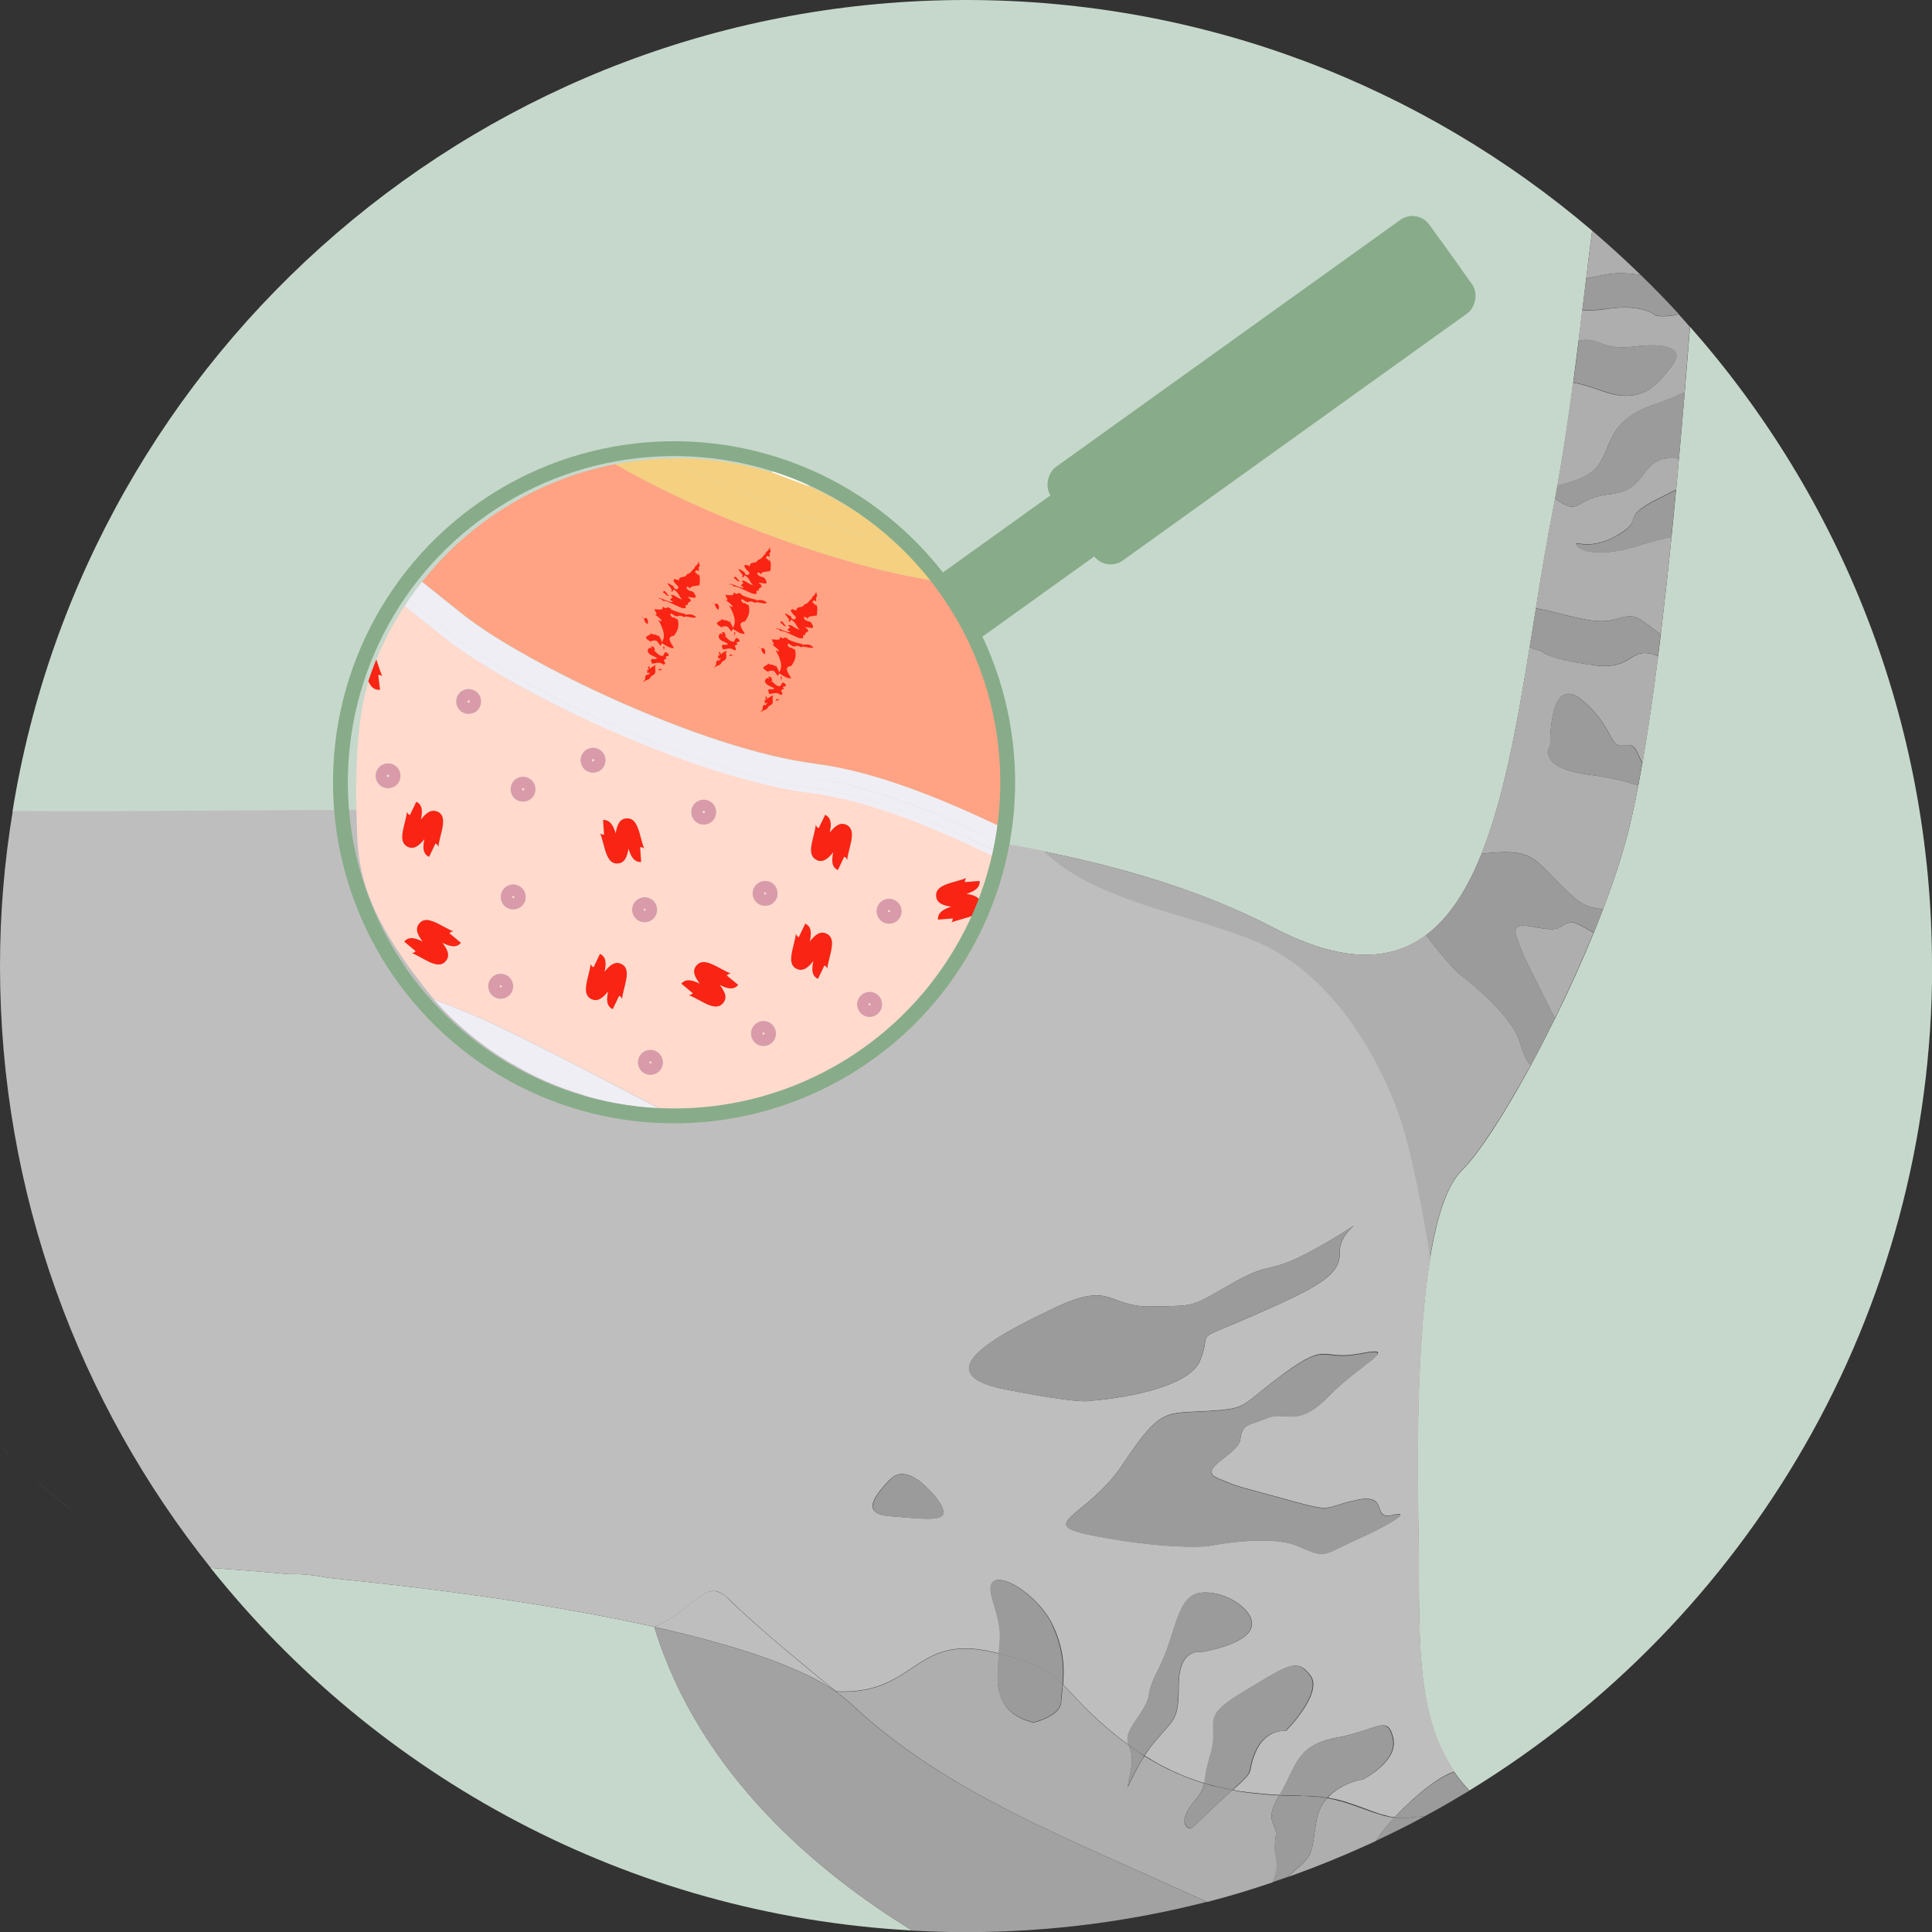<svg viewBox="0 0 130 130" xmlns="http://www.w3.org/2000/svg" data-name="Calque 1" id="Calque_1">
  <rect x="0" y="0" width="130" height="130" fill="#333333" stroke="none"/>
  <defs>
    <style>
      .cls-1, .cls-2, .cls-3 {
        fill: none;
      }

      .cls-4 {
        fill: #d99baa;
      }

      .cls-2 {
        stroke: #88ac89;
        stroke-width: 1px;
      }

      .cls-2, .cls-3 {
        stroke-miterlimit: 10;
      }

      .cls-5 {
        fill: #f92413;
      }

      .cls-6 {
        fill: #ffdacd;
      }

      .cls-7 {
        fill: #f0eef5;
      }

      .cls-8 {
        fill: #88ac89;
      }

      .cls-9 {
        fill: #a3a2a2;
      }

      .cls-10 {
        fill: #f4d080;
      }

      .cls-11 {
        fill: #c6d8cc;
      }

      .cls-12 {
        fill: #ffa384;
      }

      .cls-13 {
        fill: #9b9b9b;
      }

      .cls-3 {
        stroke: #fff;
        stroke-width: 1.8px;
      }

      .cls-14 {
        fill: #d3cfcd;
      }

      .cls-15 {
        fill: #afaeae;
      }

      .cls-16 {
        fill: #bfbebe;
      }
    </style>
  </defs>
  <g>
    <path d="M100.69,122.3c-.07,0-.15,0-.24-.01.07,0,.13,0,.18.01.02,0,.04,0,.06,0Z" class="cls-1"></path>
    <path d="M100.44,122.28c-.14,0-.31-.02-.5-.03.11,0,.22.01.32.02.07,0,.13,0,.18,0Z" class="cls-1"></path>
    <path d="M5.41,102.07c1.83,1.35,3.68,2.34,5.88,2.98-2.2-.64-4.04-1.63-5.88-2.98Z" class="cls-1"></path>
    <path d="M100.9,122.31s-.05,0-.13,0c.08,0,.13,0,.13,0Z" class="cls-1"></path>
    <path d="M99.69,122.24c.07,0,.15,0,.22.01-.07,0-.14,0-.22-.01Z" class="cls-1"></path>
    <path d="M48.5,107.19c-.49-.25-.91-.11-1.4.23.49-.34.91-.49,1.4-.23Z" class="cls-11"></path>
    <path d="M91.02,121.44c.15.05.29.1.43.15-.14-.05-.28-.1-.43-.15Z" class="cls-11"></path>
    <path d="M93.11,122.17s.04,0,.05.01c-.09-.02-.19-.05-.28-.08l.06.02c.06.02.12.04.17.05Z" class="cls-11"></path>
    <path d="M90.58,121.3c.05.02.1.03.15.05-.05-.02-.1-.03-.15-.05Z" class="cls-11"></path>
    <path d="M89.91,121.12c.05.01.1.02.15.04-.05-.01-.1-.02-.15-.04Z" class="cls-11"></path>
    <path d="M78.75,119.11c.12.06.23.11.35.16.11.05.22.1.32.14-.44-.19-.89-.4-1.34-.64.1.06.21.11.31.16.12.06.23.12.35.17Z" class="cls-11"></path>
    <path d="M52.93,111.08c1.06.89,2.07,1.73,2.85,2.36-.78-.63-1.79-1.47-2.85-2.36Z" class="cls-11"></path>
    <path d="M77.7,118.56c.1.06.21.12.31.17-.34-.18-.67-.39-1.01-.6,0,0,0,0,0,0,.23.15.47.29.7.42Z" class="cls-11"></path>
    <path d="M75.93,117.41c-.24-.18-.49-.34-.73-.53.25.2.49.37.74.55,0,0,0,0,0-.01Z" class="cls-11"></path>
    <path d="M29.8,54.58c10.59.16,26.46-.08,40.35,2.7,5.66,1.13,10.99,2.77,15.51,5.13,4.64,2.42,7.91,2.3,10.3.51,1.58-1.18,2.78-3.09,3.73-5.47,1.52-3.8,2.41-8.78,3.24-13.9.14-.87.28-1.74.42-2.61.36-2.27.74-4.53,1.16-6.69.05-.23.09-.46.13-.69.06-.29.11-.59.16-.88.4-2.23.74-4.55,1.06-6.94.12-.93.24-1.86.36-2.81.09-.68.17-1.37.25-2.07.09-.7.18-1.41.26-2.12h0c.13-1.07.26-2.14.4-3.22C95.78,5.85,81.08,0,65,0,32.64,0,5.81,23.65.84,54.61c9.49.07,20.6-.15,28.96-.03Z" class="cls-11"></path>
    <path d="M81.03,119.99c-.06-.02-.12-.03-.18-.05.06.02.12.04.17.05,0,0,0,0,0,0Z" class="cls-11"></path>
    <path d="M92.26,121.89c-.16-.06-.31-.12-.48-.18.14.05.28.1.41.15.02,0,.04.01.06.02Z" class="cls-11"></path>
    <path d="M86.08,120.81c-.53-.02-1.08-.07-1.64-.13.56.06,1.1.11,1.64.13h0Z" class="cls-11"></path>
    <path d="M92.69,122.04c-.1-.03-.2-.07-.31-.11.06.02.12.04.17.06.05.02.09.03.14.04Z" class="cls-11"></path>
    <path d="M83.19,120.51c.09.02.19.03.28.05-.18-.03-.36-.07-.54-.1,0,0,0,0,0,0,.08.02.17.04.26.06Z" class="cls-11"></path>
    <path d="M44.03,109.47h0c.98-.44,1.69-.98,2.27-1.44-.58.46-1.29,1-2.27,1.44-6.39-1.43-14.21-2.53-21.97-3.3-.84-.18-1.7-.27-2.59-.25h0c-1.79-.16-3.55-.3-5.3-.42,11.21,14.05,28.1,23.35,47.21,24.4-6.36-3.91-14.31-10.51-17.35-20.42Z" class="cls-11"></path>
    <path d="M57.14,114.53c-.25-.24-.55-.48-.89-.72.49.4.82.66.89.72Z" class="cls-11"></path>
    <path d="M130,65c0-16.5-6.16-31.55-16.28-43.01-.11,1.39-.23,2.87-.36,4.4-.12,1.46-.25,2.96-.39,4.49-.06.69-.13,1.38-.19,2.08-.1,1.06-.2,2.12-.31,3.18-.22,2.21-.47,4.42-.72,6.55-.06.49-.12.98-.18,1.46-.33,2.59-.68,5.03-1.06,7.2h0c-.09.52-.18,1.01-.27,1.49-.3,1.56-.61,2.94-.94,4.09-.38,1.34-.87,2.78-1.44,4.26-.19.51-.4,1.03-.61,1.55-.79,1.94-1.68,3.91-2.61,5.78-.54,1.09-1.09,2.16-1.63,3.16-1.78,3.29-3.51,5.96-4.67,7.11-.99.99-1.67,3.14-2.12,5.92h0c-.8,4.92-.9,11.81-.79,17.72.14,7.29-.37,12.67,2.43,16.8.29.43.64.85,1.01,1.25,18.67-11.42,31.14-32,31.14-55.49Z" class="cls-11"></path>
    <path d="M98.2,65.55s-.87-.79-2.25-2.64c-2.39,1.79-5.66,1.92-10.3-.51-4.51-2.36-9.85-3.99-15.51-5.13,3.59,3.43,9.51,4.16,14.19,6.05,5.95,2.41,9.25,9.49,10.24,13.24.97,3.68,1.62,8.01,1.64,8.14.45-2.78,1.13-4.93,2.12-5.92,1.15-1.15,2.88-3.82,4.67-7.11-.3-.27-.45-.68-.76-1.62-.66-2.01-4.04-4.51-4.04-4.51Z" class="cls-15"></path>
    <path d="M105.01,62.37c-.87.62-3.52-.93-2.96.66.56,1.59.33.98,1.93,4.22.26.53.47.95.64,1.28.93-1.88,1.82-3.85,2.61-5.78-1.15-.57-1.37-.98-2.23-.37Z" class="cls-15"></path>
    <path d="M107.19,44.75c-3.06-.41-3.48-.94-3.48-.94,0,0-.36-.08-.79-.26-.83,5.12-1.72,10.11-3.24,13.9,3.39-.4,3.46.24,5.29,2.05,1.41,1.39,1.63,1.49,2.89,1.69.57-1.48,1.06-2.92,1.44-4.26.33-1.15.64-2.53.94-4.09-.83-.25-1.92-.54-3.17-.69-3.82-.47-2.76-2-2.76-2,0,0-.12-4.88,2.12-3.06,2.23,1.82,1.76,3.29,2.88,3.06.75-.16.78.37,1.21,1.2.38-2.17.73-4.62,1.06-7.2-2.07-.8-1.46.99-4.37.61Z" class="cls-15"></path>
    <path d="M111.42,21.25s-.82-.85-3.36-.45c-.57.09-1.11.1-1.6.07-.08.69-.17,1.38-.25,2.07.03,0,.06-.01.09-.02,1.29-.28,1.45.69,3.68.4,2.23-.29,3.31.18,2.61,1.16-.69.98-1.25,1.44-1.25,1.44,0,0-1.11,1.24-3.37.45-1.14-.4-1.72-.57-2.13-.62-.32,2.39-.66,4.7-1.06,6.94.63-.18,1.63-.38,2.35-.96,1.5-1.2.58-3.33,4.28-4.55.65-.21,1.3-.49,1.94-.78.13-1.53.25-3,.36-4.4-.25-.28-.49-.57-.75-.85-.76.22-1.55.1-1.55.1Z" class="cls-15"></path>
    <path d="M108.45,33.24c-2.63.26-1.98,1.53-3.71.39-.04-.03-.08-.05-.11-.08-.04.23-.09.46-.13.69-.43,2.16-.8,4.42-1.16,6.69,1.61.25,3.91,1.18,5.26.76,1.65-.51,1.51-.12,3.15.99.25-2.13.5-4.34.72-6.55-.48.09-1.17.25-2.14.56-2.48.8-3.94.47-4.25,0-.31-.46.77.48,2.75-.68,1.98-1.15.04-1.1,2.69-2.43.45-.22.88-.44,1.26-.64.07-.7.13-1.39.19-2.08-2.73-.35-1.93,2.1-4.52,2.37Z" class="cls-15"></path>
    <path d="M106.75,18.73c1.71-.34,2.02-.46,3.65-.23-1.06-1.03-2.15-2.02-3.27-2.98-.14,1.08-.27,2.15-.4,3.21,0,0,.02,0,.02,0Z" class="cls-15"></path>
    <path d="M93.11,122.17c-.06-.01-.12-.03-.17-.05l-.06-.02c-.06-.02-.12-.04-.19-.06-.04-.01-.09-.03-.14-.04-.06-.02-.12-.04-.17-.06-.04-.01-.08-.03-.12-.04-.02,0-.04-.01-.06-.02-.13-.05-.28-.1-.41-.15-.11-.04-.22-.08-.34-.12-.14-.05-.28-.1-.43-.15-.1-.03-.19-.07-.29-.1-.05-.02-.1-.03-.15-.05-.17-.05-.34-.1-.52-.14-.05-.01-.1-.02-.15-.04-.19-.05-.39-.09-.6-.13-.35.38-.62.88-.73,1.53-.39,2.38-.16,2.18-1.5,3.38-.14.13-.28.26-.42.39,2.02-.72,4-1.53,5.93-2.43.21-.38.56-.84,1.15-1.46.03-.03.06-.06.08-.09-.22-.03-.44-.08-.65-.13-.02,0-.04,0-.05-.01Z" class="cls-15"></path>
    <path d="M85.81,123.77c.29-1.26-.91-.95.27-2.96,0,0,0,0,0,0-.53-.02-1.08-.07-1.64-.13-.32-.04-.64-.07-.97-.12-.09-.01-.19-.03-.28-.05-.08-.01-.17-.04-.26-.06-.06.06-.13.11-.2.18-1.96,1.75-2.43,2.43-2.68,2.4-.25-.04-.77-.49.28-1.79.53-.65.63-.89.69-1.24-.06-.02-.12-.03-.17-.05-.47-.15-.95-.32-1.43-.53-.11-.04-.21-.09-.32-.14-.12-.05-.23-.1-.35-.16-.12-.05-.23-.11-.35-.17-.1-.05-.21-.11-.31-.16-.02-.01-.05-.03-.07-.04-.11-.06-.21-.11-.31-.17-.23-.13-.47-.27-.7-.42-1.06,1.62-1.37,3.1-.95,1.11.23-1.09.02-1.49-.11-1.84-.25-.18-.49-.35-.74-.55-2.03-1.62-2.86-2.71-3.69-3.52-.04.45-.1.84-.11,1.15-.03.99-1.89,1.41-1.89,1.41-.3-.16-2.5-.39-2.38-3.27.02-.57.05-1.01.08-1.37-.16-.04-.31-.08-.48-.12-5.29-1.21-5.08,2.91-10.47,2.67.33.24.63.48.89.72.01,0,.02.01.02.01,6.49,6.13,14.56,9.05,24.04,13.42,1.49-.38,2.96-.83,4.41-1.32.68-1.43-.06-1.73.21-2.88Z" class="cls-15"></path>
    <path d="M19.48,105.92c.88-.02,1.75.07,2.59.25,7.75.77,15.58,1.87,21.97,3.3.98-.44,1.69-.98,2.27-1.44.29-.23.55-.44.8-.61.49-.34.91-.49,1.4-.23.17.09.34.22.53.4.96.96,2.46,2.27,3.91,3.49,1.06.89,2.08,1.73,2.85,2.36.15.12.31.25.44.35,0,0,.02.01.03.02,5.39.24,5.18-3.88,10.47-2.67.17.04.32.08.48.12.11-1.45.19-1.58-.45-3.71-.8-2.65,2.96-.6,4.09,1.84.77,1.67.76,2.98.67,3.96.83.82,1.67,1.9,3.69,3.52.25.2.49.36.73.53-.14-.37-.18-.69.54-1.73,1.39-2.03.29-1.08,1.48-3.39,1.19-2.31,1.17-4.92,2.85-5.11,1.68-.18,3.81,1.27,3.36,2.41-.45,1.14-3.36,1.59-3.36,1.59,0,0-1.49-.34-1.5,2.21-.01,2.56-.33,2.21-1.79,4.04-.19.23-.35.47-.51.71.34.21.68.42,1.01.6.01,0,.03.01.04.02.01,0,.02.01.04.02.45.24.9.45,1.34.64,0,0,.02,0,.03.01.46.2.93.36,1.38.51,0,0,.02,0,.02,0,.06.02.12.03.18.05.06-.35.07-.82.41-1.93.68-2.24-.87-2.38,2.15-4.18,3.01-1.8,3.63-2.35,4.55-1.15.92,1.2-1.64,3.75-1.64,3.75,0,0-1.37-.17-2.05,1.45-.65,1.56.17,1-1.51,2.52.18.03.36.08.54.1.02,0,.03,0,.05,0,.31.05.61.08.92.11.56.06,1.1.11,1.64.13,1.17-2.01,1.1-3.35,3.84-3.86,2.74-.51,3.41-1.58,3.79.02.38,1.6-2.06,2.8-2.06,2.8,0,0-1.42.2-2.34,1.22.16.03.31.06.46.09.04,0,.09.02.13.03.05.01.1.02.15.04.01,0,.02,0,.03,0,.11.03.22.06.33.09.05.01.1.03.15.05.05.02.1.03.15.05.04.01.08.02.12.04.06.02.11.04.17.06.15.05.29.1.43.15.11.04.23.08.34.12.16.06.32.12.48.18.04.01.08.03.12.04.1.04.21.07.31.11.02,0,.04.01.06.02l.13.04c.09.03.19.05.28.08.22.06.43.11.65.13,1.49-1.57,2.97-2.74,4.04-3.08-2.8-4.13-2.3-9.51-2.43-16.8-.11-5.91,0-12.8.79-17.72h0c-.02-.14-.66-4.46-1.64-8.15-.99-3.75-4.29-10.83-10.24-13.24-4.68-1.89-10.6-2.62-14.19-6.05-13.89-2.78-29.75-2.54-40.35-2.7-8.36-.12-19.47.1-28.96.03C.29,57.99,0,61.46,0,65,0,80.32,5.31,94.39,14.18,105.5c1.74.13,3.51.26,5.3.42h0ZM89.39,93.96c-2.12,2.17-2.88.94-4.11,1.45-1.23.51-1.7.37-1.82,1.43-.12,1.06-3.04,2-1.48,2.64,1.56.64.96.41,4.43,1.37,3.47.96,2.46.62,4.81.09,2.35-.53,1,1.35,2.47,1,1.47-.35-.29.71-2.53,1.71-2.23,1-1.88,1.23-3.82.38-1.94-.85-6.05,0-6.05,0,0,0-2.47.26-7.26-.62s-.96-1.12,1.56-4.94c2.53-3.82,2.88-3.35,5.7-3.53s2.06-.29,5.12-2.53c3.06-2.23,2.4-.82,5.17-1.35,2.76-.53-.06.71-2.17,2.88ZM70.88,88.04c4.06-1.93,3.52-.07,6.64-.13s2.53.06,5.45-1.59,2.19-.35,6.07-2.59c3.88-2.23,1.06-1.12,1.12.47.06,1.59-1.35,2.35-5.76,4.29-4.41,1.94-2.76.82-3.64,3.04-.88,2.21-7.11,2.72-7.35,2.72,0,0-.41.29-5.76-.76-5.35-1.06-.82-3.53,3.24-5.45ZM59.9,99.54c1-1.06,2.47.56,2.47.56,0,0,1.05.97,1.11,1.64.06.67-1.53.44-3.59.28-2.06-.16-1-1.42,0-2.48Z" class="cls-16"></path>
    <path d="M99.91,122.25s.02,0,.03,0c-.01,0-.02,0-.03,0Z" class="cls-14"></path>
    <path d="M89.91,121.12s-.09-.02-.13-.03c-.15-.04-.3-.07-.46-.09,0,0,0,0,0,0,.21.04.4.08.6.13Z" class="cls-14"></path>
    <path d="M93.81,122.31c-.22-.03-.44-.08-.65-.13.22.06.43.11.65.13Z" class="cls-14"></path>
    <path d="M91.45,121.59c.11.04.23.08.34.12-.11-.04-.22-.08-.34-.12Z" class="cls-14"></path>
    <path d="M90.85,121.38s-.08-.02-.12-.04c.1.03.2.06.29.1-.06-.02-.11-.04-.17-.06Z" class="cls-14"></path>
    <path d="M83.52,120.56s-.03,0-.05,0c.33.05.65.09.97.12-.3-.03-.61-.07-.92-.11Z" class="cls-14"></path>
    <path d="M90.43,121.25c-.11-.03-.22-.06-.33-.09-.01,0-.02,0-.03,0,.18.05.35.09.52.14-.05-.02-.1-.03-.15-.05Z" class="cls-14"></path>
    <path d="M92.26,121.89s.08.03.12.04c-.04-.01-.08-.03-.12-.04Z" class="cls-14"></path>
    <path d="M78.05,118.76s-.03-.01-.04-.02c.02.01.05.03.07.04-.01,0-.02-.01-.04-.02Z" class="cls-14"></path>
    <path d="M80.83,119.94c-.46-.15-.92-.31-1.38-.51,0,0-.02,0-.03-.01.48.2.96.38,1.43.53,0,0-.02,0-.02,0Z" class="cls-14"></path>
    <path d="M92.75,122.06s-.04-.01-.06-.02c.06.02.12.04.19.06l-.13-.04Z" class="cls-14"></path>
    <path d="M11.29,105.05c.39.11.79.23,1.21.32,0,0,0,0,0,0-.42-.09-.81-.21-1.21-.32Z" class="cls-16"></path>
    <path d="M1.05,98.34c1.56,1.46,2.96,2.7,4.36,3.73-1.4-1.04-2.8-2.27-4.36-3.73-.83-.78-1.56-1.56-2.21-2.31.65.75,1.37,1.53,2.21,2.31Z" class="cls-16"></path>
    <path d="M56.22,113.79c-.13-.1-.29-.23-.44-.35-.78-.63-1.8-1.47-2.85-2.36-1.45-1.22-2.95-2.53-3.91-3.49-.19-.19-.36-.32-.53-.4-.49-.25-.91-.11-1.4.23-.24.17-.5.37-.8.61-.58.46-1.29,1-2.27,1.44h0s0,0,0,0c5.4,1.21,9.76,2.65,12.19,4.32Z" class="cls-16"></path>
    <path d="M56.22,113.79s0,0,0,0c-.13-.1-.29-.23-.44-.35.15.12.31.25.44.35Z" class="cls-16"></path>
    <path d="M52.93,111.08c-1.45-1.22-2.95-2.53-3.91-3.49-.19-.19-.36-.32-.53-.4.17.09.34.22.53.4.96.96,2.46,2.27,3.91,3.49Z" class="cls-16"></path>
    <path d="M46.3,108.03c.29-.23.55-.44.8-.61-.24.17-.5.37-.8.61Z" class="cls-16"></path>
    <path d="M81.19,127.97c-9.48-4.37-17.55-7.29-24.04-13.42,0,0,0,0-.02-.01-.07-.06-.4-.32-.89-.72,0,0-.02,0-.03-.02,0,0,0,0,0,0-2.43-1.67-6.79-3.12-12.19-4.32h0c3.04,9.91,11,16.51,17.35,20.42,1.2.07,2.4.11,3.61.11,5.59,0,11.02-.71,16.19-2.03Z" class="cls-9"></path>
    <path d="M44.03,109.47s0,0,0,0h0c5.39,1.21,9.76,2.65,12.19,4.33,0,0,0,0,0,0,0,0,0,0,0,0-2.43-1.67-6.79-3.12-12.19-4.32Z" class="cls-9"></path>
    <path d="M109.3,50.15c-1.12.23-.64-1.23-2.88-3.06-2.23-1.82-2.12,3.06-2.12,3.06,0,0-1.06,1.53,2.76,2,1.26.16,2.34.44,3.17.69.09-.48.18-.97.27-1.48h0c-.42-.83-.46-1.36-1.21-1.21Z" class="cls-13"></path>
    <path d="M108.6,41.7c-1.35.41-3.65-.51-5.26-.76-.14.87-.28,1.74-.42,2.61.43.18.79.26.79.26,0,0,.42.54,3.48.94,2.91.39,2.3-1.4,4.37-.61.06-.48.12-.97.18-1.46-1.63-1.11-1.5-1.5-3.15-.99Z" class="cls-13"></path>
    <path d="M99.68,57.45c-.95,2.38-2.14,4.29-3.73,5.47,1.37,1.85,2.25,2.64,2.25,2.64,0,0,3.38,2.5,4.04,4.51.31.94.46,1.35.76,1.62.55-1,1.09-2.07,1.63-3.16-.17-.33-.38-.75-.64-1.28-1.6-3.23-1.37-2.63-1.93-4.22-.56-1.59,2.09-.04,2.96-.66.86-.61,1.07-.19,2.23.37.21-.52.42-1.04.61-1.55-1.27-.2-1.48-.31-2.89-1.69-1.83-1.8-1.9-2.44-5.29-2.05Z" class="cls-13"></path>
    <path d="M86.4,92.43c-3.06,2.23-2.3,2.35-5.12,2.53s-3.17-.29-5.7,3.53c-2.53,3.82-6.36,4.06-1.56,4.94s7.26.62,7.26.62c0,0,4.11-.85,6.05,0,1.94.85,1.59.63,3.82-.38,2.23-1,4-2.06,2.53-1.71-1.47.35-.12-1.53-2.47-1-2.35.53-1.34.87-4.81-.09-3.47-.96-2.87-.73-4.43-1.37-1.56-.64,1.37-1.59,1.48-2.64.12-1.06.59-.92,1.82-1.43,1.23-.51,2,.73,4.11-1.45,2.12-2.17,4.94-3.41,2.17-2.88-2.76.53-2.1-.88-5.17,1.35Z" class="cls-13"></path>
    <path d="M67.64,93.49c5.35,1.06,5.76.76,5.76.76.24,0,6.47-.51,7.35-2.72.88-2.21-.76-1.1,3.64-3.04,4.41-1.94,5.82-2.7,5.76-4.29-.06-1.59,2.76-2.7-1.12-.47-3.88,2.23-3.14.94-6.07,2.59s-2.34,1.53-5.45,1.59-2.57-1.79-6.64.13c-4.06,1.93-8.59,4.39-3.24,5.45Z" class="cls-13"></path>
    <path d="M108.82,36.03c-1.98,1.16-3.06.22-2.75.68.31.46,1.77.79,4.25,0,.97-.31,1.66-.48,2.14-.56.11-1.06.21-2.12.31-3.18-.39.2-.81.42-1.26.64-2.65,1.33-.71,1.28-2.69,2.43Z" class="cls-13"></path>
    <path d="M107.14,31.71c-.72.58-1.71.78-2.35.96-.05.29-.11.59-.16.88.03.03.07.05.11.08,1.74,1.14,1.09-.13,3.71-.39,2.58-.26,1.79-2.72,4.52-2.37.14-1.53.27-3.04.39-4.49-.63.29-1.29.56-1.94.78-3.7,1.22-2.78,3.35-4.28,4.55Z" class="cls-13"></path>
    <path d="M111.36,25.91s.55-.46,1.25-1.44c.69-.98-.38-1.45-2.61-1.16-2.23.29-2.4-.68-3.68-.4-.03,0-.06.01-.09.02-.12.94-.24,1.88-.36,2.81.41.05.99.22,2.13.62,2.26.79,3.37-.45,3.37-.45Z" class="cls-13"></path>
    <path d="M108.06,20.79c2.54-.4,3.36.45,3.36.45,0,0,.79.11,1.55-.1-.83-.91-1.69-1.78-2.57-2.64-1.63-.23-1.94-.11-3.65.23,0,0-.02,0-.02,0h0c-.09.71-.18,1.42-.26,2.12.49.03,1.02.02,1.6-.07Z" class="cls-13"></path>
    <path d="M92.59,123.86c1.11-.52,2.2-1.06,3.27-1.64-.38.02-.74.05-1.06.09-.34.05-.67.04-.98,0-.03.03-.05.06-.08.09-.58.62-.94,1.08-1.15,1.46Z" class="cls-13"></path>
    <path d="M93.81,122.31c.31.04.64.05.98,0,.32-.04.68-.07,1.06-.09,1.02-.55,2.02-1.13,3.01-1.73-.37-.41-.72-.82-1.01-1.25-1.07.34-2.55,1.51-4.04,3.08Z" class="cls-13"></path>
    <path d="M89.31,120.99c-.34-.06-.7-.1-1.09-.12.39.02.75.06,1.09.12Z" class="cls-13"></path>
    <polygon points="86.08 120.81 86.08 120.81 86.08 120.81 86.08 120.81" class="cls-13"></polygon>
    <path d="M88.58,122.52c.11-.65.38-1.14.73-1.53,0,0,0,0,0,0-.34-.06-.7-.1-1.09-.12-.22-.01-.44-.03-.69-.03-.47,0-.96,0-1.45-.03,0,0,0,0,0,0,0,0,0,0,0,0-1.17,2.01.02,1.7-.27,2.96-.27,1.15.47,1.44-.21,2.88.35-.12.71-.23,1.06-.36.14-.13.28-.27.42-.39,1.34-1.2,1.11-.99,1.5-3.38Z" class="cls-13"></path>
    <path d="M87.53,120.84c.15,0,.29,0,.43,0,.05,0,.1,0,.15,0,.04,0,.07.01.11.01.38.02.75.06,1.09.12,0,0,0,0,0,0,.92-1.02,2.34-1.22,2.34-1.22,0,0,2.44-1.2,2.06-2.8-.38-1.6-1.05-.53-3.79-.02-2.74.51-2.67,1.85-3.84,3.86,0,0,0,0,0,0,.49.02.98.03,1.45.03Z" class="cls-13"></path>
    <polygon points="89.31 120.99 89.31 120.99 89.31 120.99 89.31 120.99" class="cls-13"></polygon>
    <path d="M87.96,120.85c-.14,0-.28,0-.43,0,.24,0,.46.02.69.03-.04,0-.07-.01-.11-.01-.05,0-.1,0-.15,0Z" class="cls-13"></path>
    <path d="M81.18,120.04c.11.04.23.07.34.1.09.02.17.04.26.06-.25-.06-.5-.13-.75-.2,0,0,0,0,0,0,.05.01.1.03.15.05Z" class="cls-13"></path>
    <path d="M82.94,120.45s0,0,0,0c-.01,0-.03,0-.04,0,.01,0,.03,0,.04,0Z" class="cls-13"></path>
    <path d="M81.78,120.2c-.09-.02-.17-.03-.26-.06-.11-.03-.23-.06-.34-.1-.05-.01-.1-.03-.15-.05-.06.36-.16.59-.69,1.24-1.05,1.29-.53,1.75-.28,1.79.25.04.72-.65,2.68-2.4.07-.06.13-.12.2-.18-.01,0-.03,0-.04,0-.37-.07-.74-.15-1.12-.25Z" class="cls-13"></path>
    <path d="M82.89,120.44s.03,0,.04,0c1.68-1.52.86-.96,1.51-2.52.68-1.62,2.05-1.45,2.05-1.45,0,0,2.56-2.55,1.64-3.75-.92-1.2-1.53-.66-4.55,1.15-3.01,1.8-1.47,1.94-2.15,4.18-.33,1.11-.35,1.58-.41,1.93.25.08.5.14.75.2.38.1.75.18,1.12.25Z" class="cls-13"></path>
    <path d="M81.78,120.2c.38.1.75.18,1.12.25-.37-.07-.74-.15-1.12-.25Z" class="cls-13"></path>
    <path d="M76.27,117.67c.1.07.2.14.3.2-.21-.14-.43-.31-.65-.47,0,0,0,0,0,.01.11.08.22.17.34.25Z" class="cls-13"></path>
    <path d="M76.91,118.1s.05.03.08.05c0,0,0,0,0,0-.11-.07-.21-.12-.32-.19.08.05.16.11.24.15Z" class="cls-13"></path>
    <path d="M76.68,117.94s-.07-.04-.1-.07c-.1-.07-.2-.13-.3-.2-.11-.08-.23-.17-.34-.25.13.35.34.75.11,1.84-.42,1.98-.11.51.95-1.11-.03-.02-.05-.03-.08-.05-.08-.05-.16-.1-.24-.15Z" class="cls-13"></path>
    <path d="M76.63,117.91s.03.02.05.03c.11.07.21.12.32.19.15-.24.32-.48.51-.71,1.46-1.83,1.78-1.48,1.79-4.04.01-2.56,1.5-2.21,1.5-2.21,0,0,2.91-.45,3.36-1.59.45-1.14-1.69-2.59-3.36-2.41-1.68.18-1.65,2.79-2.85,5.11-1.19,2.31-.09,1.36-1.48,3.39-.71,1.04-.68,1.36-.54,1.73.22.16.43.33.65.47.02.01.04.03.05.04Z" class="cls-13"></path>
    <path d="M76.63,117.91s-.04-.02-.05-.04c.03.02.07.04.1.07-.02-.01-.03-.02-.05-.03Z" class="cls-13"></path>
    <path d="M69.5,115.9s1.87-.42,1.89-1.41c0-.31.07-.7.11-1.15-.91-.9-1.83-1.48-4.3-2.09-.03.36-.06.8-.08,1.37-.12,2.88,2.08,3.11,2.38,3.27Z" class="cls-13"></path>
    <path d="M70.83,109.39c-1.13-2.44-4.88-4.49-4.09-1.84.64,2.12.57,2.26.45,3.71,2.47.61,3.39,1.19,4.3,2.09.09-.98.1-2.28-.67-3.96Z" class="cls-13"></path>
    <path d="M59.9,102.03c2.06.16,3.64.4,3.59-.28-.06-.67-1.11-1.64-1.11-1.64,0,0-1.47-1.62-2.47-.56-1,1.06-2.06,2.32,0,2.48Z" class="cls-13"></path>
  </g>
  <rect transform="translate(57.94 -50.05) rotate(54.35)" ry="1.4" rx="1.4" height="48.96" width="5.06" y="6.91" x="75.18" class="cls-8"></rect>
  <g>
    <g>
      <path d="M51.99,31.8c.81.32,1.6.62,2.38.89-.79-.35-1.58-.64-2.38-.89Z" class="cls-3"></path>
      <path d="M54.85,51.39c3.99.5,8.45,2.33,12.42,4.21.79-5.94-.92-11.93-4.6-16.55-.34-.07-.67-.13-.97-.19-3.65-.64-9.98-2.56-16.06-5.43-1.44-.68-2.86-1.42-4.23-2.2-5.05.98-9.71,3.74-13,7.91.97.78,1.89,1.52,2.7,2.16,4.14,3.31,16.2,9.13,23.76,10.08Z" class="cls-12"></path>
      <path d="M33.73,66.29s-.1,0-.12.04c-.04.09.12.16.16.07.02-.04,0-.1-.04-.12Z" class="cls-6"></path>
      <path d="M43.46,61.25s0-.1-.04-.12-.1,0-.12.04c-.04.09.12.16.16.07Z" class="cls-6"></path>
      <path d="M39.94,51.07s-.1,0-.12.04c-.04.09.12.16.16.07.02-.04,0-.1-.04-.12Z" class="cls-6"></path>
      <path d="M35.23,53.02s-.1,0-.12.04c-.04.09.12.16.16.07.02-.04,0-.1-.04-.12Z" class="cls-6"></path>
      <path d="M26.15,52.13s-.1,0-.12.04c-.04.09.12.16.16.07.02-.04,0-.1-.04-.12Z" class="cls-6"></path>
      <path d="M31.61,47.24s0-.1-.04-.12-.1,0-.12.04c-.04.09.12.16.16.07Z" class="cls-6"></path>
      <path d="M34.57,60.28s-.1,0-.12.04c-.04.09.12.16.16.07.02-.04,0-.1-.04-.12Z" class="cls-6"></path>
      <path d="M47.39,54.57s-.1,0-.12.04c-.04.09.12.16.16.07.02-.04,0-.1-.04-.12Z" class="cls-6"></path>
      <path d="M59.9,61.35s0-.1-.04-.12-.1,0-.12.04c-.04.09.12.16.16.07Z" class="cls-6"></path>
      <path d="M43.8,71.41s-.1,0-.12.04c-.04.09.12.16.16.07.02-.04,0-.1-.04-.12Z" class="cls-6"></path>
      <path d="M51.41,69.47s-.1,0-.12.04c-.04.09.12.16.16.07.02-.04,0-.1-.04-.12Z" class="cls-6"></path>
      <path d="M39.13,48.26c-3.92-1.85-7.36-3.86-9.28-5.4-.78-.63-1.68-1.34-2.62-2.1-.54.83-1.03,1.69-1.46,2.61-.16.33-.3.67-.44,1,.05.14.1.29.15.44.07.23.19.61.27.7-.03-.04-.14-.11-.29-.1l.12.99c-.38.04-.6-.21-.77-.57-1.19,3.56-.77,9.93-.76,10.78.18,2.4.73,5.25,5.15,10.63,1.4.53,2.84,1.11,4.29,1.79,2.24,1.06,4.93,2.46,7.78,3.93,1.02.53,2.06,1.07,3.11,1.61,8.63.47,17.08-4.22,21-12.51.08-.18.16-.36.24-.54-.24.13-.55.22-.88.31-.23.07-.61.17-.71.24.04-.03.12-.14.11-.29l-.99.08c-.04-.48.37-.7.89-.87-.54-.08-.98-.23-1.02-.71-.05-.6.62-.79,1.32-.99.23-.07.61-.17.71-.24-.04.03-.12.14-.1.29l.99-.08c.04.48-.37.7-.89.87.45.07.81.19.95.49.39-.99.7-2,.93-3.01-3.95-1.9-8.42-3.78-12.29-4.27-4.51-.57-10.4-2.71-15.47-5.1ZM25.75,52.96c-.42-.2-.6-.7-.4-1.11s.7-.6,1.11-.4.6.7.4,1.11-.7.6-1.11.4ZM30.77,46.84c.2-.42.7-.6,1.11-.4s.6.7.4,1.11-.7.6-1.11.4-.6-.7-.4-1.11ZM29.31,56.77l-.43.9c-.43-.2-.42-.67-.31-1.2-.34.43-.69.73-1.12.53-.55-.26-.38-.93-.2-1.64.06-.23.15-.62.14-.73,0,.05.06.17.2.24l.43-.9c.43.2.42.66.31,1.2.34-.43.69-.73,1.12-.53.55.26.38.93.2,1.64-.06.23-.15.62-.14.73,0-.05-.06-.17-.2-.23ZM29.78,63.44c.33.44.54.85.23,1.22-.29.35-.71.25-1.17.04-.15-.07-.31-.16-.47-.25-.21-.11-.56-.3-.67-.32.05,0,.18-.02.28-.13l-.77-.64c.31-.37.76-.25,1.24,0-.33-.44-.54-.85-.23-1.22.39-.47.99-.14,1.64.21.21.12.56.3.67.32-.05,0-.18.02-.28.13l.77.64c-.31.37-.74.24-1.24,0ZM34.84,53.86c-.42-.2-.6-.7-.4-1.11s.7-.6,1.11-.4.6.7.4,1.11-.7.6-1.11.4ZM34.18,61.11c-.42-.2-.6-.7-.4-1.11s.7-.6,1.11-.4.6.7.4,1.11-.7.6-1.11.4ZM39.15,50.8c.2-.42.7-.6,1.11-.4s.6.7.4,1.11-.7.6-1.11.4-.6-.7-.4-1.11ZM33.33,67.12c-.42-.2-.6-.7-.4-1.11s.7-.6,1.11-.4.6.7.4,1.11-.7.6-1.11.4ZM43.73,60.46c.42.2.6.7.4,1.11s-.7.6-1.11.4-.6-.7-.4-1.11.7-.6,1.11-.4ZM41.56,58.1c-.12,0-.22-.01-.31-.05-.36-.17-.51-.71-.66-1.28-.06-.23-.17-.62-.23-.71.03.04.13.12.28.11l-.07-.99c.48-.03.69.38.85.9.09-.54.25-.98.72-1.01.6-.05.78.63.98,1.33.06.23.17.62.23.71-.03-.04-.14-.12-.29-.11l.07.99c-.47.03-.69-.38-.85-.9-.09.54-.25.97-.72,1ZM41.66,67l-.43.9c-.43-.2-.42-.67-.31-1.2-.34.43-.69.73-1.12.53-.55-.26-.38-.93-.2-1.64.06-.23.16-.62.14-.73,0,.05.06.17.2.23l.43-.9c.43.2.42.67.31,1.2.34-.43.69-.73,1.12-.53.55.26.38.93.2,1.64-.06.23-.15.62-.14.73,0-.05-.06-.17-.2-.23ZM46.99,55.4c-.42-.2-.6-.7-.4-1.11s.7-.6,1.11-.4.6.7.4,1.11-.7.6-1.11.4ZM58.87,66.83c.42.2.6.7.4,1.11s-.7.6-1.11.4-.59-.69-.4-1.11.69-.6,1.11-.4ZM60.18,60.56c.42.2.6.7.4,1.11s-.7.6-1.11.4-.6-.7-.4-1.11.7-.6,1.11-.4ZM43.41,72.24c-.42-.2-.6-.7-.4-1.11s.7-.6,1.11-.4.6.7.4,1.11-.7.6-1.11.4ZM51.02,70.3c-.42-.2-.6-.7-.4-1.11s.7-.6,1.11-.4.6.7.4,1.11-.7.6-1.11.4ZM55.61,62.84c.55.26.38.93.2,1.64-.06.23-.15.62-.14.73,0-.05-.06-.17-.2-.23l-.43.9c-.43-.2-.42-.67-.31-1.2-.34.43-.69.73-1.12.53-.55-.26-.38-.93-.2-1.64.06-.23.15-.62.14-.73,0,.05.06.17.2.24l.43-.9c.43.2.42.66.31,1.2.34-.43.69-.73,1.12-.53ZM55.08,55.73l.43-.9c.43.2.42.66.31,1.2.34-.43.69-.73,1.12-.53.55.26.38.93.2,1.64-.06.23-.15.62-.14.73,0-.05-.06-.17-.2-.23l-.43.9c-.43-.2-.42-.67-.31-1.2-.34.43-.69.73-1.12.53-.55-.26-.38-.93-.2-1.64.06-.23.15-.62.14-.73,0,.05.06.17.2.24ZM48.43,66.27c.33.44.54.85.23,1.22-.29.35-.7.25-1.17.04-.15-.07-.31-.16-.48-.25-.21-.11-.56-.3-.67-.32.05,0,.18-.02.28-.13l-.77-.64c.31-.37.75-.23,1.24,0-.33-.44-.54-.85-.23-1.22.39-.47,1-.14,1.64.21.21.11.56.3.68.32-.05,0-.18.02-.28.13l.77.63c-.3.37-.74.26-1.24,0ZM52.24,60.47c-.2.42-.7.6-1.11.4s-.6-.7-.4-1.11.7-.6,1.11-.4.6.7.4,1.11Z" class="cls-6"></path>
      <path d="M51.57,60.15s0-.1-.04-.12-.1,0-.12.04c-.04.09.12.16.16.07Z" class="cls-6"></path>
      <path d="M58.59,67.62s0-.1-.04-.12-.09,0-.12.04c-.04.09.12.16.16.07Z" class="cls-6"></path>
      <path d="M60.32,36.55c-1.57-1.43-3.38-2.66-5.41-3.62-.18-.08-.36-.16-.54-.24-.78-.28-1.58-.58-2.38-.89-2.33-.72-4.72-1.03-7.07-.95,5.37,2.72,11.25,4.75,15.4,5.7Z" class="cls-10"></path>
      <path d="M61.69,38.87c.3.05.63.12.97.19-.71-.89-1.49-1.73-2.34-2.51-4.15-.95-10.02-2.98-15.4-5.7-1.19.04-2.37.17-3.52.39,1.37.78,2.79,1.52,4.23,2.2,6.09,2.87,12.41,4.79,16.06,5.43Z" class="cls-10"></path>
      <path d="M36.22,72.52c1.04.49,2.11.89,3.18,1.21l-4.96-2.16c.57.34,1.16.66,1.78.95Z" class="cls-7"></path>
      <path d="M33.47,69.04c-1.45-.68-2.89-1.27-4.29-1.79,1.48,1.68,3.25,3.15,5.26,4.33l4.96,2.16c1.64.48,3.31.76,4.97.85-1.05-.54-2.1-1.08-3.11-1.61-2.85-1.48-5.54-2.88-7.78-3.93Z" class="cls-7"></path>
      <path d="M54.73,52.38c-7.56-.95-19.82-6.74-24.25-10.29-.8-.64-1.72-1.37-2.68-2.14-.1.14-.21.28-.31.43,1.06.85,2.07,1.66,2.95,2.36,4.44,3.55,16.7,9.34,24.25,10.29,3.91.49,8.35,2.33,12.29,4.21.04-.2.08-.4.12-.61-3.96-1.9-8.44-3.75-12.38-4.25Z" class="cls-7"></path>
      <path d="M54.73,52.38c3.94.49,8.42,2.35,12.38,4.25.06-.34.12-.68.16-1.02-3.97-1.89-8.42-3.71-12.42-4.21-7.55-.95-19.62-6.77-23.76-10.08-.81-.65-1.73-1.39-2.7-2.16-.21.26-.41.53-.6.8.96.77,1.87,1.5,2.68,2.14,4.44,3.55,16.7,9.34,24.25,10.29Z" class="cls-7"></path>
      <path d="M54.69,53.03c-7.56-.95-19.82-6.74-24.25-10.29-.88-.7-1.89-1.51-2.95-2.36-.09.13-.17.26-.26.39.94.75,1.83,1.47,2.62,2.1,1.92,1.54,5.36,3.54,9.28,5.4,5.07,2.39,10.96,4.54,15.47,5.1,3.88.49,8.35,2.37,12.29,4.27.03-.13.06-.27.09-.4-3.94-1.88-8.38-3.72-12.29-4.21Z" class="cls-7"></path>
      <path d="M40.66,51.51c.2-.42.02-.92-.4-1.11s-.92-.02-1.11.4-.02.92.4,1.11.92.02,1.11-.4ZM39.82,51.12s.07-.06.12-.04.06.07.04.12c-.04.09-.2.01-.16-.07Z" class="cls-4"></path>
      <path d="M51.73,68.79c-.42-.2-.92-.02-1.11.4s-.02.92.4,1.11.92.02,1.11-.4.02-.92-.4-1.11ZM51.3,69.51s.07-.06.12-.04.06.07.04.12c-.04.09-.2.01-.16-.07Z" class="cls-4"></path>
      <path d="M34.05,65.61c-.42-.2-.92-.02-1.11.4s-.02.92.4,1.11.92.02,1.11-.4.02-.92-.4-1.11ZM33.61,66.33s.07-.06.12-.04.06.07.04.12c-.04.09-.2.01-.16-.07Z" class="cls-4"></path>
      <path d="M44.12,70.73c-.42-.2-.92-.02-1.11.4s-.02.92.4,1.11.92.02,1.11-.4.02-.92-.4-1.11ZM43.68,71.45s.07-.06.12-.04.06.07.04.12c-.04.09-.2.01-.16-.07Z" class="cls-4"></path>
      <path d="M43.02,61.97c.42.2.92.02,1.11-.4s.02-.92-.4-1.11-.92-.02-1.11.4-.02.92.4,1.11ZM43.41,61.13s.06.07.04.12c-.04.09-.2.01-.16-.07.02-.04.07-.06.12-.04Z" class="cls-4"></path>
      <path d="M41.8,64.86c-.43-.2-.78.1-1.12.53.11-.54.13-1-.31-1.2l-.43.9c-.14-.06-.19-.19-.2-.23.01.12-.09.5-.14.73-.18.71-.35,1.38.2,1.64.43.2.78-.1,1.12-.53-.11.54-.13,1,.31,1.2l.43-.9c.14.06.19.19.2.23-.01-.11.08-.5.14-.73.18-.71.35-1.38-.2-1.64Z" class="cls-5"></path>
      <path d="M54.18,62.16l-.43.9c-.14-.06-.19-.19-.2-.24.01.11-.08.5-.14.73-.18.71-.35,1.38.2,1.64.43.2.78-.1,1.12-.53-.11.54-.13,1,.31,1.2l.43-.9c.14.06.19.18.2.23-.01-.11.08-.5.14-.73.18-.71.35-1.38-.2-1.64-.43-.2-.78.1-1.12.53.11-.54.13-1-.31-1.2Z" class="cls-5"></path>
      <path d="M49.18,65.5c-.12-.02-.47-.21-.68-.32-.64-.35-1.25-.68-1.64-.21-.31.37-.1.78.23,1.22-.49-.23-.94-.37-1.24,0l.77.64c-.1.12-.23.14-.28.13.11.02.46.21.67.32.16.09.32.17.48.25.46.22.87.32,1.17-.04.31-.37.1-.78-.23-1.22.5.26.94.37,1.24,0l-.77-.63c.1-.12.23-.14.28-.13Z" class="cls-5"></path>
      <path d="M30.52,62.67c-.12-.02-.46-.21-.67-.32-.65-.35-1.25-.68-1.64-.21-.31.37-.1.78.23,1.22-.48-.25-.94-.37-1.24,0l.77.64c-.1.12-.23.14-.28.13.11.01.46.21.67.32.16.09.32.17.47.25.46.22.88.32,1.17-.04.31-.37.1-.78-.23-1.22.5.24.93.37,1.24,0l-.77-.64c.1-.12.23-.14.28-.13Z" class="cls-5"></path>
      <path d="M50.73,59.76c-.2.42-.02.92.4,1.11s.92.02,1.11-.4.02-.92-.4-1.11-.92-.02-1.11.4ZM51.52,60.04s.06.07.04.12c-.04.09-.2.01-.16-.07.02-.04.07-.06.12-.04Z" class="cls-4"></path>
      <path d="M59.47,62.07c.42.2.92.02,1.11-.4s.02-.92-.4-1.11-.92-.02-1.11.4-.02.92.4,1.11ZM59.86,61.23s.06.07.04.12c-.04.09-.2.01-.16-.07.02-.04.07-.06.12-.04Z" class="cls-4"></path>
      <path d="M58.16,68.34c.42.2.92.02,1.11-.4s.02-.92-.4-1.11-.91-.02-1.11.4-.02.91.4,1.11ZM58.55,67.5s.06.07.04.12c-.04.09-.2.01-.16-.07.02-.04.07-.06.12-.04Z" class="cls-4"></path>
      <path d="M26.47,51.45c-.42-.2-.92-.02-1.11.4s-.02.92.4,1.11.92.02,1.11-.4.02-.92-.4-1.11ZM26.03,52.17s.07-.06.12-.04.06.07.04.12c-.04.09-.2.01-.16-.07Z" class="cls-4"></path>
      <path d="M35.55,52.35c-.42-.2-.92-.02-1.11.4s-.02.92.4,1.11.92.02,1.11-.4.02-.92-.4-1.11ZM35.12,53.07s.07-.06.12-.04.06.07.04.12c-.04.09-.2.01-.16-.07Z" class="cls-4"></path>
      <path d="M47.71,53.89c-.42-.2-.92-.02-1.11.4s-.02.92.4,1.11.92.02,1.11-.4.02-.92-.4-1.11ZM47.27,54.61s.07-.06.12-.04.06.07.04.12c-.04.09-.2.01-.16-.07Z" class="cls-4"></path>
      <path d="M32.29,47.56c.2-.42.02-.92-.4-1.11s-.92-.02-1.11.4-.02.92.4,1.11.92.02,1.11-.4ZM31.45,47.16s.07-.06.12-.04.06.07.04.12c-.04.09-.2.01-.16-.07Z" class="cls-4"></path>
      <path d="M34.89,59.6c-.42-.2-.92-.02-1.11.4s-.02.92.4,1.11.92.02,1.11-.4.02-.92-.4-1.11ZM34.45,60.32s.07-.06.12-.04.06.07.04.12c-.04.09-.2.01-.16-.07Z" class="cls-4"></path>
      <path d="M54.95,57.87c.43.2.78-.1,1.12-.53-.11.54-.13,1,.31,1.2l.43-.9c.14.06.19.19.2.23-.01-.11.08-.5.14-.73.18-.71.35-1.38-.2-1.64-.43-.2-.78.1-1.12.53.11-.54.13-1-.31-1.2l-.43.9c-.14-.06-.19-.19-.2-.24.01.11-.08.5-.14.73-.18.71-.35,1.38.2,1.64Z" class="cls-5"></path>
      <path d="M65.02,60.15c.52-.17.93-.39.89-.87l-.99.08c-.01-.15.07-.26.1-.29-.09.07-.48.18-.71.24-.71.2-1.37.39-1.32.99.04.48.48.63,1.02.71-.52.17-.93.39-.89.87l.99-.08c.01.15-.07.26-.11.29.09-.07.48-.18.71-.24.32-.09.64-.18.88-.31.13-.3.26-.6.37-.9-.14-.3-.5-.43-.95-.49Z" class="cls-5"></path>
      <path d="M29.44,54.62c-.43-.2-.78.1-1.12.53.11-.54.13-1-.31-1.2l-.43.9c-.14-.06-.19-.19-.2-.24.01.11-.08.5-.14.73-.18.71-.35,1.38.2,1.64.43.2.78-.1,1.12-.53-.11.54-.13,1,.31,1.2l.43-.9c.14.06.19.19.2.23-.01-.11.08-.5.14-.73.18-.71.35-1.38-.2-1.64Z" class="cls-5"></path>
      <path d="M43.14,57.99l-.07-.99c.15,0,.26.07.29.11-.07-.09-.17-.48-.23-.71-.19-.71-.37-1.38-.98-1.33-.48.03-.63.47-.72,1.01-.16-.52-.38-.93-.85-.9l.07.99c-.15,0-.26-.07-.28-.11.07.09.17.48.23.71.15.57.3,1.11.66,1.28.09.04.19.06.31.05.48-.03.63-.47.72-1,.16.52.38.93.85.9Z" class="cls-5"></path>
      <path d="M25.57,46.41l-.12-.99c.15-.02.26.06.29.1-.07-.09-.19-.47-.27-.7-.05-.15-.1-.3-.15-.44-.2.48-.37.97-.54,1.46.17.36.39.61.77.57Z" class="cls-5"></path>
    </g>
    <circle transform="translate(-21.6 71.17) rotate(-64.72)" r="22.45" cy="52.63" cx="45.35" class="cls-2"></circle>
  </g>
  <rect transform="translate(56.75 -58.02) rotate(54.35)" ry="1.4" rx="1.4" height="31.33" width="7.74" y="10.59" x="81.01" class="cls-8"></rect>
  <g>
    <path d="M47.08,38.11c0-.05-.04.12-.05,0-.04.06,0,.23-.01.33-.08-.03-.12-.14-.22-.02-.11.17.17.12.16.32l.04-.12c.16.22.07.51.07.75-.18.08-.63.01-.63.25-.02-.03-.07-.11-.17-.14-.1,0-.09.07-.06.13.17.21.31.12.46.24.08.14.22.31.08.38l-.5-.07c.56.4-.08.26.04.56-.35-.12.05.31-.31.19-.03.1-.94-.43-1.24-.48-.3.02-.11-.16-.41-.14-.05-.2.95.4.93.16l-.13-.05c-.15-.17.31-.11,0-.33.18-.16.46.23.78.26-.24-.19-.22-.46-.58-.66l-.09.15s-.09-.05-.12-.08c.4.07-.78-.89.2-.29.05.05-.02.08.08.16.25.12.19-.05.27-.11-.2-.2-.5-.48-.27-.53.09-.01.2.08.29.07,0-.34.43-.1.53-.4.3-.06.33-.31.54-.42-.09-.01.04-.12.07-.16.04,0,.11-.09.13-.17-.02.04,0,.02,0,.06.05-.17.07-.2.06-.21,0,.15.05.2.07.39Z" class="cls-5"></path>
    <path d="M46.04,41.53c-.54-.29-.3.18-.86-.25-.15.05-.07.14.07.27.24-.02.07.06.35.12.13.48-.03.82-.25,1.11-.53.06-.23.45,0,.82-.23.07-.55-.17-.81-.32l-.09.18-.24-.32c-.2-.09-.24-.01-.4-.02l.03.08c-.89-.45.14-.38-.06-.68,0,.25.33.1.49.28l.06-.05c-.01.06.21.3.19.47.31-.37.1-.95-.23-1.52.06.04.13.1.22.1.08-.11-.45-.44-.59-.57l.14.13c.27.03-.02-.26-.02-.37.31.02.63.09.54-.17l.21.11.18-.08c.02.05.11.08.16.09.06.04,0,.03-.03.04.31.16.79.3,1.04.33-.03.01-.07.02-.06.05.17,0,.47-.11.75.15-.07.18-.79-.16-.79.04Z" class="cls-5"></path>
    <path d="M45.02,40.08c-.24.05-.18-.14-.41-.21l.06-.12c.22.1.16.22.35.33Z" class="cls-5"></path>
    <path d="M44.87,44.35c-.16-.05-.14.06-.21.08.06.13.18.21,0,.3-.31-.25-.54-.08-.79-.07,0-.08-.18-.3.06-.33.11.06.23,0,.29-.04-.18-.16-.64-.19-.64-.55.09-.03.01-.23.27-.11.11,0-.21-.18.02-.13l.12.02.09.26s-.12-.02-.11,0c.2.04.28.36.64.36l.14-.25c.16,0,.27.14.24.24-.26.05-.22.06-.13.2Z" class="cls-5"></path>
    <path d="M44.62,43.5l.09.02c-.01.08-.02.17-.04.25-.01-.09-.03-.18-.05-.27Z" class="cls-5"></path>
    <path d="M44.3,45.11c0-.05.08-.06.06-.12l.23.08-.29.04Z" class="cls-5"></path>
    <path d="M43.59,42.01c-.36-.23-.1-.3-.4-.5-.02.04.07.07.13.1l.16-.03c.22.22.08.28.11.42Z" class="cls-5"></path>
    <path d="M43.85,45.46c-.12.13-.05.19-.32.3-.06.02.03-.04-.04,0-.07.04-.07.05-.1.07h.03c-.1,0-.18.13-.14.06.08-.1.13-.17.14-.26,0-.08,0-.17.08-.23l.14.02.03-.11s.05.02.06-.02c-.02-.09-.1.02-.17,0,0-.08,0-.16-.02-.24.02-.02.04.04.07.04.14-.06-.14-.23.07-.25.02.06.04.11.06.17.1-.14.26-.2.41-.26-.12.13-.04.29-.05.42,0,.13-.06.23-.26.31Z" class="cls-5"></path>
  </g>
  <g>
    <path d="M51.85,37.15c0-.05-.04.12-.05,0-.04.06,0,.23-.01.33-.08-.03-.12-.14-.22-.02-.11.17.17.12.16.32l.04-.12c.16.22.07.51.07.75-.18.08-.63.01-.63.25-.02-.03-.07-.11-.17-.14-.1,0-.09.07-.06.13.17.21.31.12.46.24.08.14.22.31.08.38l-.5-.07c.56.4-.08.26.04.56-.35-.12.05.31-.31.19-.03.1-.94-.43-1.24-.48-.3.02-.11-.16-.41-.14-.05-.2.95.4.93.16l-.13-.05c-.15-.17.31-.11,0-.33.18-.16.46.23.78.26-.24-.19-.22-.46-.58-.66l-.09.15s-.09-.05-.12-.08c.4.07-.78-.89.2-.29.05.05-.02.08.08.16.25.12.19-.05.27-.11-.2-.2-.5-.48-.27-.53.09-.01.2.08.29.07,0-.34.43-.1.53-.4.3-.06.33-.31.54-.42-.09-.01.04-.12.07-.16.04,0,.11-.09.13-.17-.02.04,0,.02,0,.06.05-.17.07-.2.06-.21,0,.15.05.2.07.39Z" class="cls-5"></path>
    <path d="M50.81,40.57c-.54-.29-.3.18-.86-.25-.15.05-.07.14.07.27.24-.02.07.06.35.12.13.48-.03.82-.25,1.11-.53.06-.23.45,0,.82-.23.07-.55-.17-.81-.32l-.09.18-.24-.32c-.2-.09-.24-.01-.4-.02l.03.08c-.89-.45.14-.38-.06-.68,0,.25.33.1.49.28l.06-.05c-.01.06.21.3.19.47.31-.37.1-.95-.23-1.52.06.04.13.1.22.1.08-.11-.45-.44-.59-.57l.14.13c.27.03-.02-.26-.02-.37.31.02.63.09.54-.17l.21.11.18-.08c.02.05.11.08.16.09.06.04,0,.03-.03.04.31.16.79.3,1.04.33-.03.01-.07.02-.06.05.17,0,.47-.11.75.15-.07.18-.79-.16-.79.04Z" class="cls-5"></path>
    <path d="M49.79,39.12c-.24.05-.18-.14-.41-.21l.06-.12c.22.1.16.22.35.33Z" class="cls-5"></path>
    <path d="M49.64,43.39c-.16-.05-.14.06-.21.08.06.13.18.21,0,.3-.31-.25-.54-.08-.79-.07,0-.08-.18-.3.06-.33.11.06.23,0,.29-.04-.18-.16-.64-.19-.64-.55.09-.03.01-.23.27-.11.11,0-.21-.18.02-.13l.12.02.09.26s-.12-.02-.11,0c.2.04.28.36.64.36l.14-.25c.16,0,.27.14.24.24-.26.05-.22.06-.13.2Z" class="cls-5"></path>
    <path d="M49.39,42.54l.09.02c-.01.08-.02.17-.04.25-.01-.09-.03-.18-.05-.27Z" class="cls-5"></path>
    <path d="M49.06,44.14c0-.05.08-.06.06-.12l.23.08-.29.04Z" class="cls-5"></path>
    <path d="M48.36,41.04c-.36-.23-.1-.3-.4-.5-.02.04.07.07.13.1l.16-.03c.22.22.08.28.11.42Z" class="cls-5"></path>
    <path d="M48.62,44.49c-.12.13-.05.19-.32.3-.06.02.03-.04-.04,0-.07.04-.07.05-.1.07h.03c-.1,0-.18.13-.14.06.08-.1.13-.17.14-.26,0-.08,0-.17.08-.23l.14.02.03-.11s.05.02.06-.02c-.02-.09-.1.02-.17,0,0-.08,0-.16-.02-.24.02-.02.04.04.07.04.14-.06-.14-.23.07-.25.02.06.04.11.06.17.1-.14.26-.2.41-.26-.11.13-.04.29-.05.42,0,.13-.07.23-.26.31Z" class="cls-5"></path>
  </g>
  <g>
    <path d="M54.98,40.14c0-.05-.04.12-.05,0-.04.06,0,.23-.01.33-.08-.03-.12-.14-.22-.02-.11.17.17.12.16.32l.04-.12c.16.22.07.51.07.75-.18.08-.63.01-.63.25-.02-.03-.07-.11-.17-.14-.1,0-.09.07-.06.13.17.21.31.12.46.24.08.14.22.31.08.38l-.5-.07c.56.4-.08.26.04.56-.35-.12.05.31-.31.19-.03.1-.94-.43-1.24-.48-.3.02-.11-.16-.41-.14-.05-.2.95.4.93.16l-.13-.05c-.15-.17.31-.11,0-.33.18-.16.46.23.78.26-.24-.19-.22-.46-.58-.66l-.09.15s-.09-.05-.12-.08c.4.07-.78-.89.2-.29.05.05-.02.08.08.16.25.12.19-.05.27-.11-.2-.2-.5-.48-.27-.53.09-.01.2.08.29.07,0-.34.43-.1.53-.4.3-.06.33-.31.54-.42-.09-.01.04-.12.07-.16.04,0,.11-.09.13-.17-.02.04,0,.02,0,.06.05-.17.07-.2.06-.21,0,.15.05.2.07.39Z" class="cls-5"></path>
    <path d="M53.93,43.56c-.54-.29-.3.18-.86-.25-.15.05-.07.14.07.27.24-.02.07.06.35.12.13.48-.03.82-.25,1.11-.53.06-.23.45,0,.82-.23.07-.55-.17-.81-.32l-.09.18-.24-.32c-.2-.09-.24-.01-.4-.02l.03.08c-.89-.45.14-.38-.06-.68,0,.25.33.1.49.28l.06-.05c-.01.06.21.3.19.47.31-.37.1-.95-.23-1.52.06.04.13.1.22.1.08-.11-.45-.44-.59-.57l.14.13c.27.03-.02-.26-.02-.37.31.02.63.09.54-.17l.21.11.18-.08c.02.05.11.08.16.09.06.04,0,.03-.03.04.31.16.79.3,1.04.33-.03.01-.07.02-.06.05.17,0,.47-.11.75.15-.07.18-.79-.16-.79.04Z" class="cls-5"></path>
    <path d="M52.91,42.12c-.24.05-.18-.14-.41-.21l.06-.12c.22.1.16.22.35.33Z" class="cls-5"></path>
    <path d="M52.76,46.39c-.16-.05-.14.06-.21.08.06.13.18.21,0,.3-.31-.25-.54-.08-.79-.07,0-.08-.18-.3.06-.33.11.06.23,0,.29-.04-.18-.16-.64-.19-.64-.55.09-.03.01-.23.27-.11.11,0-.21-.18.02-.13l.12.02.09.26s-.12-.02-.11,0c.2.04.28.36.64.36l.14-.25c.16,0,.27.14.24.24-.26.05-.22.06-.13.2Z" class="cls-5"></path>
    <path d="M52.52,45.53l.09.02c-.01.08-.02.17-.04.25-.01-.09-.03-.18-.05-.27Z" class="cls-5"></path>
    <path d="M52.19,47.14c0-.05.08-.06.06-.12l.23.08-.29.04Z" class="cls-5"></path>
    <path d="M51.48,44.04c-.36-.23-.1-.3-.4-.5-.02.04.07.07.13.1l.16-.03c.22.22.08.28.11.42Z" class="cls-5"></path>
    <path d="M51.75,47.49c-.12.13-.05.19-.32.3-.06.02.03-.04-.04,0-.07.04-.07.05-.1.07h.03c-.1,0-.18.13-.14.06.08-.1.13-.17.14-.26,0-.08,0-.17.08-.23l.14.02.03-.11s.05.02.06-.02c-.02-.09-.1.02-.17,0,0-.08,0-.16-.02-.24.02-.02.04.04.07.04.14-.06-.14-.23.07-.25.02.06.04.11.06.17.1-.14.26-.2.41-.26-.12.13-.04.29-.05.42,0,.13-.06.23-.26.31Z" class="cls-5"></path>
  </g>
</svg>